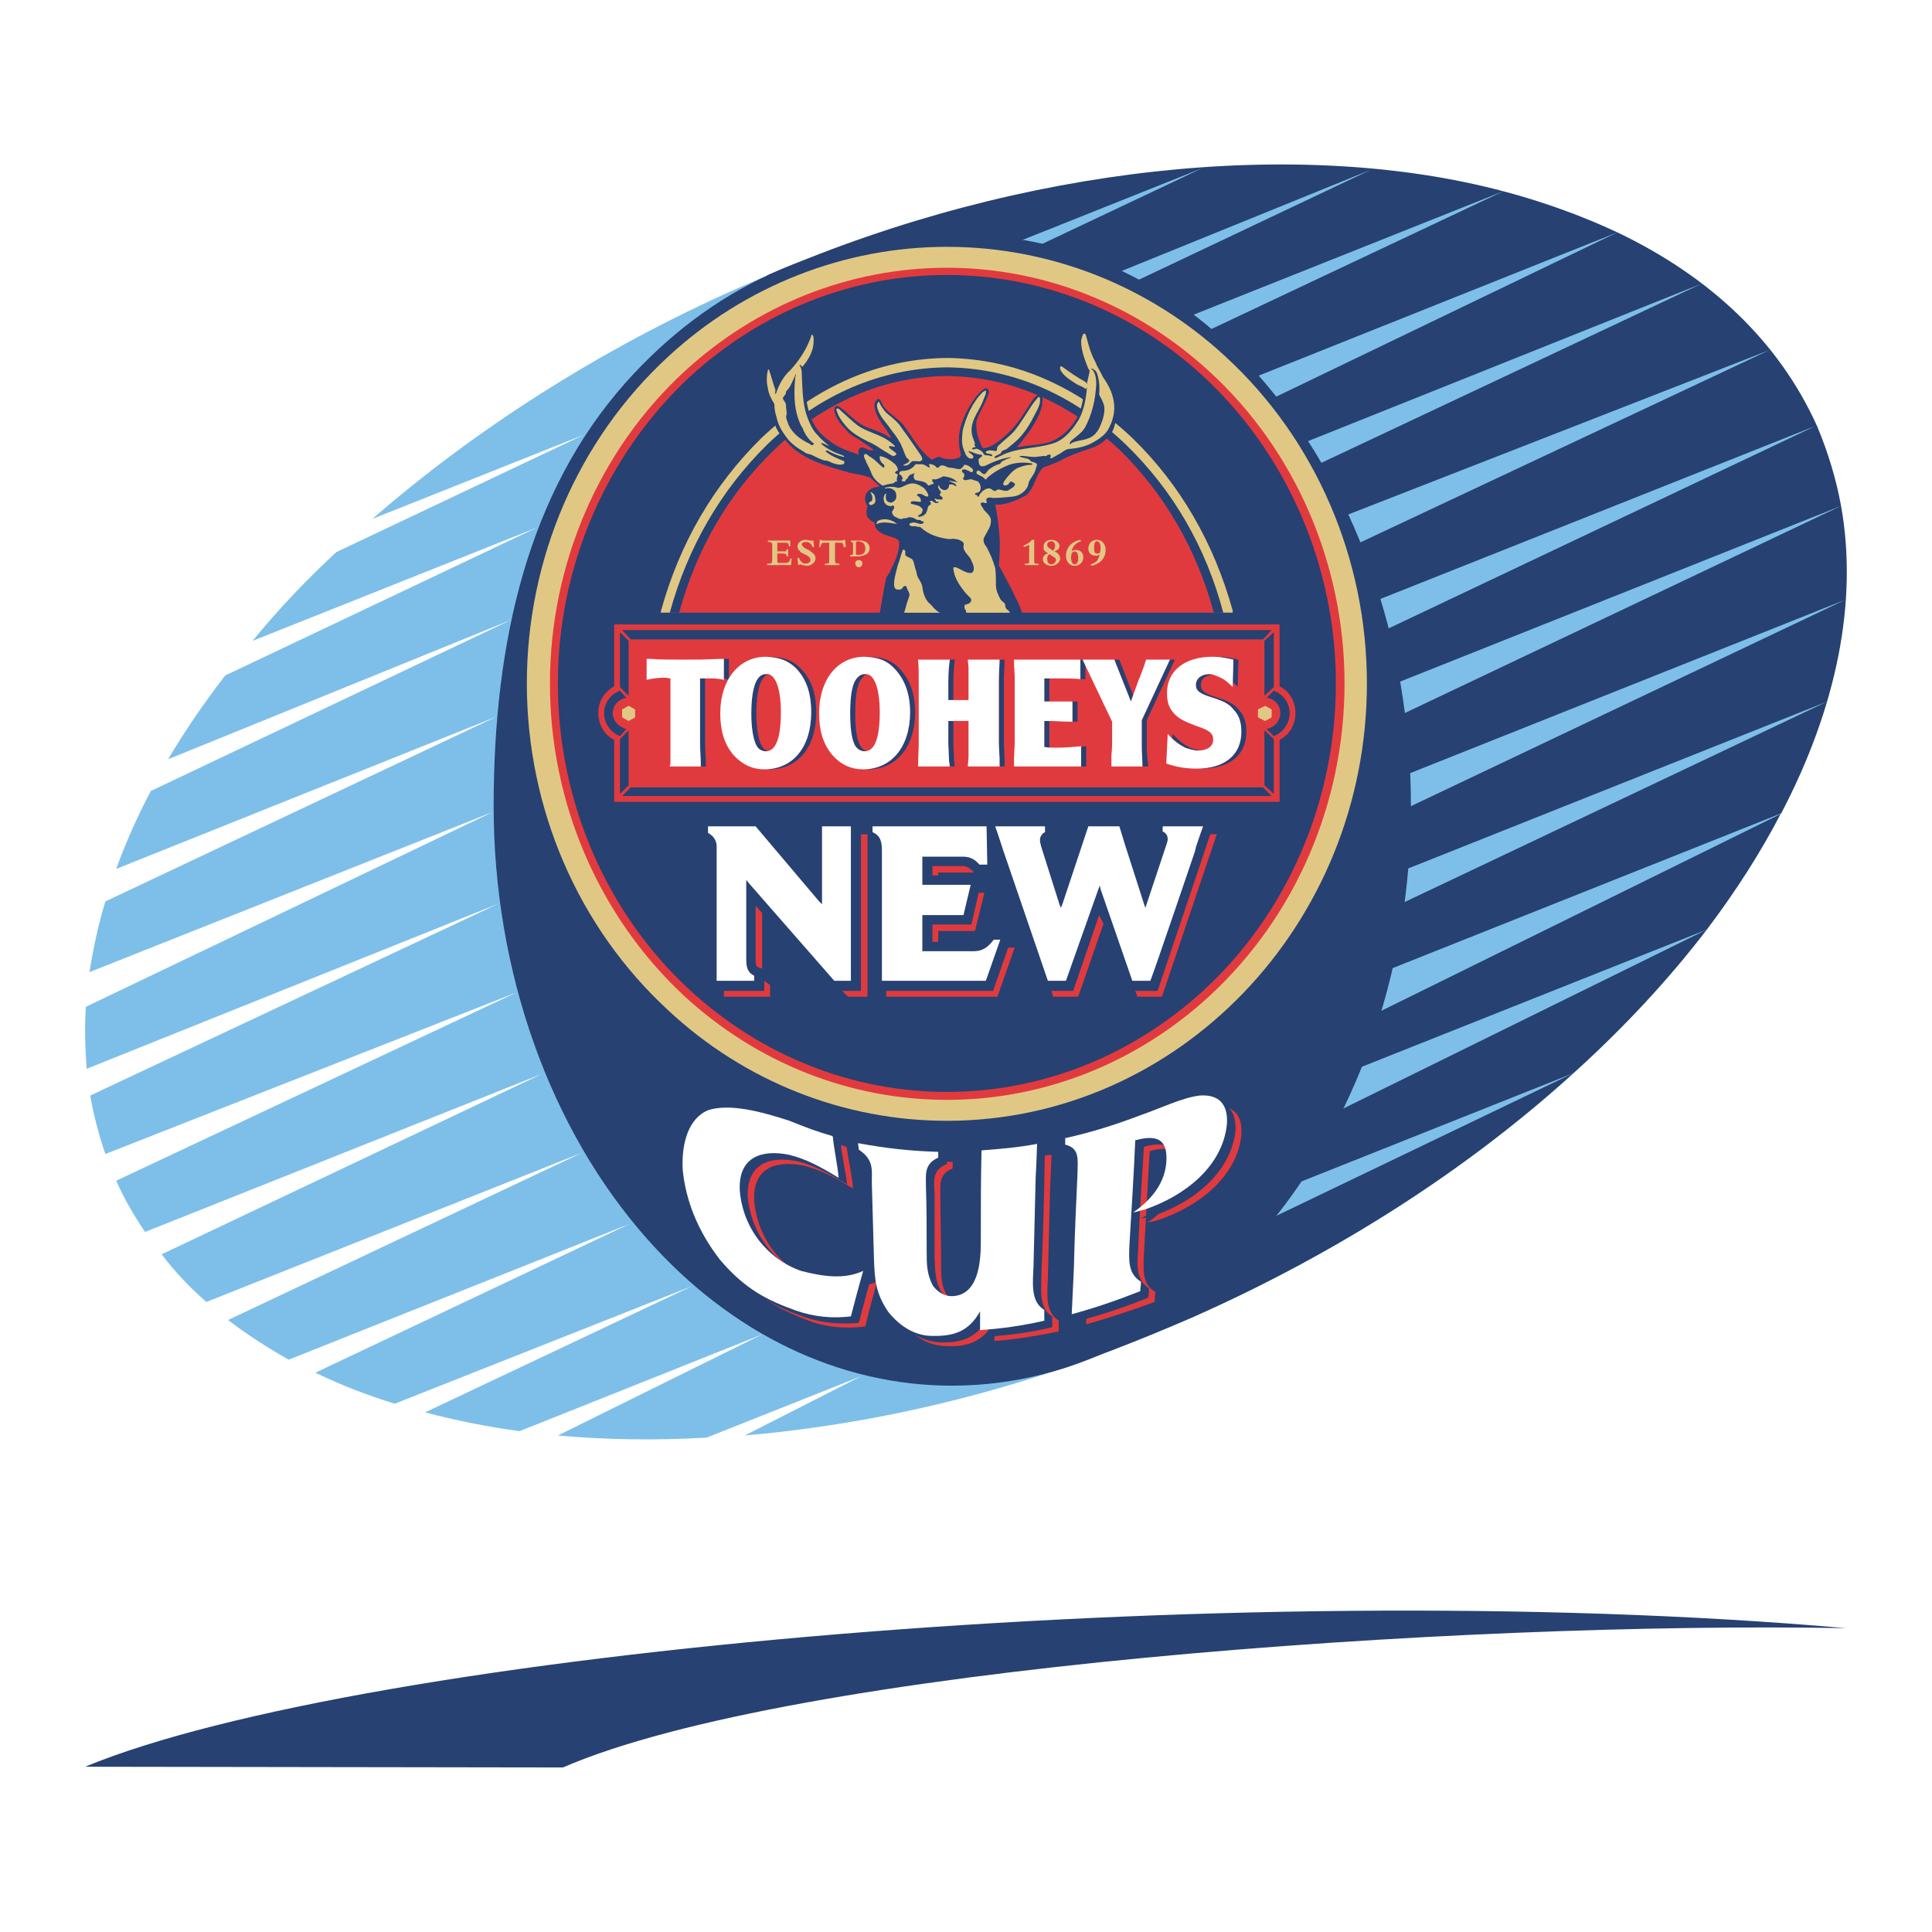 <?xml version="1.0" encoding="utf-8"?>
<!-- Generator: Adobe Illustrator 13.0.0, SVG Export Plug-In . SVG Version: 6.00 Build 14948)  -->
<!DOCTYPE svg PUBLIC "-//W3C//DTD SVG 1.0//EN" "http://www.w3.org/TR/2001/REC-SVG-20010904/DTD/svg10.dtd">
<svg version="1.0" id="Layer_1" xmlns="http://www.w3.org/2000/svg" xmlns:xlink="http://www.w3.org/1999/xlink" x="0px" y="0px"
	 width="192.744px" height="192.744px" viewBox="0 0 192.744 192.744" enable-background="new 0 0 192.744 192.744"
	 xml:space="preserve">
<g>
	<polygon fill-rule="evenodd" clip-rule="evenodd" fill="#FFFFFF" points="0,0 192.744,0 192.744,192.744 0,192.744 0,0 	"/>
	<path fill-rule="evenodd" clip-rule="evenodd" fill="#FFFFFF" d="M87.048,23.616c-1.224,0.36-2.736,0.864-4.464,1.584
		c-2.952,1.08-5.904,2.232-8.856,3.528v0.144l0,0L73.656,28.8c-46.8,20.664-74.664,60.408-62.136,88.776
		c12.456,28.296,60.624,34.488,107.496,13.752l0,0c6.408-2.808,12.456-5.976,18.145-9.504L87.048,23.616L87.048,23.616z"/>
	<path fill-rule="evenodd" clip-rule="evenodd" fill="#7EBFE9" d="M181.224,42.624C168.696,14.256,120.528,7.992,73.656,28.728l0,0
		c-13.968,6.192-26.424,14.256-36.504,23.04l21.168-8.424L33.552,55.08c-3.024,2.808-5.832,5.76-8.352,8.856l28.368-11.304
		l-31.104,14.76c-2.16,2.808-4.032,5.544-5.688,8.352l34.2-13.896L15.048,78.912c-1.368,2.592-2.52,5.184-3.456,7.776l37.944-15.192
		L10.512,89.928c-0.72,2.376-1.224,4.752-1.584,7.056L49.176,81L8.568,100.44c-0.144,2.088-0.072,4.104,0.072,6.191l41.112-16.488
		L9,109.296c0.36,2.017,0.864,3.96,1.512,5.832L51.552,99l-39.96,18.792c0.792,1.8,1.8,3.528,2.88,5.112l39.6-15.769l-37.944,18
		c1.296,1.729,2.808,3.312,4.464,4.752l37.512-14.903l-35.352,16.704c1.872,1.439,3.888,2.735,6.048,3.96l33.984-13.536
		l-31.32,14.832c2.52,1.224,5.112,2.231,7.92,3.096l29.664-11.736l-26.64,12.601c3.024,0.792,6.192,1.439,9.432,1.872l24.192-9.648
		l-20.376,10.08c4.752,0.433,9.72,0.504,14.832,0.216l15.408-6.12l-11.592,5.904c10.008-0.864,20.52-2.952,31.248-6.552
		c1.225-0.288,2.809-1.008,4.536-1.656c2.952-1.08,5.976-2.304,8.928-3.6l-0.071-0.145l0,0l0.071,0.145
		C165.888,110.664,193.68,70.92,181.224,42.624L181.224,42.624z"/>
	<path fill-rule="evenodd" clip-rule="evenodd" fill="#274172" d="M87.48,58.752l-1.944-3.312l3.672,8.28l2.448-4.176l78.121-31.248
		L90.144,65.808l2.808,6.48l5.184-6.768l78.408-30.6L93.672,73.872l1.296,2.88l86.185-34.272L97.344,82.224l8.136,18.36l76.824-30.6
		l-74.664,35.424l1.368,3.096l68.688-27.36c5.472-10.44,7.704-21.024,5.976-30.672l-82.8,39.312l-2.304-5.4l85.104-33.912
		c-0.504-2.736-1.296-5.328-2.376-7.92c-3.816-8.496-10.728-14.976-19.944-19.368L87.48,58.752L87.48,58.752z M184.104,59.832
		l-79.56,37.8l-2.304-5.184L184.104,59.832L184.104,59.832z"/>
	<path fill-rule="evenodd" clip-rule="evenodd" fill="#274172" d="M177.624,81.216l-65.736,32.4l-2.952-4.968l3.24,7.2
		l58.104-23.112C173.16,88.92,175.608,85.104,177.624,81.216L177.624,81.216z"/>
	<path fill-rule="evenodd" clip-rule="evenodd" fill="#274172" d="M149.976,19.08L83.304,50.544l1.44,3.24l76.607-30.6
		C157.824,21.528,153.792,20.088,149.976,19.08L149.976,19.08z"/>
	<path fill-rule="evenodd" clip-rule="evenodd" fill="#274172" d="M114.12,120.384l1.439,3.168l41.4-16.487
		c5.112-4.608,9.576-9.433,13.32-14.328L114.12,120.384L114.12,120.384z"/>
	<path fill-rule="evenodd" clip-rule="evenodd" fill="#274172" d="M116.784,126.36l0.863,2.016
		c-0.575-0.144-0.936-0.144-0.936-0.144s-14.904,9.144-12.168,8.567c2.736-0.504,9.648-3.312,14.472-5.399
		c14.761-6.552,27.648-14.977,37.944-24.336L116.784,126.36L116.784,126.36z"/>
	<path fill-rule="evenodd" clip-rule="evenodd" fill="#274172" d="M119.952,16.776l-42.624,20.16l1.512,3.528L136.8,16.92
		L80.28,43.704l1.224,2.664l68.472-27.288c-20.304-5.4-47.951-2.592-73.008,8.208c-0.576,0.216-1.008,0.648-1.584,0.864l0.72,6.12
		L119.952,16.776L119.952,16.776z"/>
	<path fill-rule="evenodd" clip-rule="evenodd" fill="#274172" d="M8.496,176.256c27.648-11.447,114.264-19.224,175.68-13.823
		c-38.735-0.721-105.12,3.96-128.016,13.896L8.496,176.256L8.496,176.256z"/>
	<path fill-rule="evenodd" clip-rule="evenodd" fill="#274172" d="M49.248,80.424c0-16.488,3.456-31.32,13.176-42.264
		c8.424-9.432,19.152-14.472,32.472-14.76c11.16-0.216,22.104,4.392,30.456,13.824c9.792,10.944,15.408,26.712,15.408,43.2
		c0,31.896-20.52,57.816-45.792,57.816c-11.232,0-22.032-5.184-30.384-14.616C54.864,112.681,49.248,96.912,49.248,80.424
		L49.248,80.424z"/>
	<path fill-rule="evenodd" clip-rule="evenodd" fill="#E13A3E" d="M85.104,118.584c-1.656-1.08-3.24-1.872-4.968-2.304
		c-2.52-0.504-5.04,0.072-4.896,3.456c0.288,3.815,2.808,6.983,6.12,8.063c2.16,0.648,4.32,0.864,6.12,0.072
		c-0.36,1.44-0.792,2.88-1.152,4.464c-1.8,0.216-3.6,0.145-5.472-0.504c-2.808-1.08-5.04-2.088-7.56-5.112
		c-2.304-2.88-3.456-6.048-3.744-9c-0.216-2.663,0.576-5.111,2.52-5.903c2.232-0.648,5.184,0.144,8.136,1.08
		c1.584,0.575,2.736,1.08,4.248,1.512l0,0C84.6,115.488,85.032,117.504,85.104,118.584L85.104,118.584z"/>
	<path fill-rule="evenodd" clip-rule="evenodd" fill="#E13A3E" d="M99.216,131.904c-1.224,2.016-2.808,2.52-4.968,2.376
		c-1.584-0.072-2.952-0.792-4.176-2.376c-1.296-1.8-1.44-3.312-1.44-5.185c-0.072-2.663-0.144-5.184-0.216-7.703
		c0-1.225,0.144-2.305-1.368-3.24c0-0.288,0-0.433,0-0.648c2.736,0.504,5.256,0.721,7.992,0.792c0,0.216,0,0.36,0,0.648
		c-1.44,0.576-1.224,1.656-1.224,2.952c0,2.088,0.072,4.176,0.072,6.407c0,1.152-0.072,2.305,0.648,3.385
		c0.432,0.72,1.152,1.08,1.872,1.08c2.664-0.145,2.808-3.456,2.88-5.473c0-3.168,0-6.12,0.072-9.144
		c1.871-0.072,3.6-0.288,5.544-0.576c0,0-0.072,2.088-0.145,3.384c-0.072,2.88-0.144,5.76-0.216,8.856
		c-0.072,1.655-0.288,3.456,1.08,4.319c0,0.36,0,0.721,0,1.08c-2.232,0.433-4.248,0.792-6.408,0.937
		C99.216,133.128,99.216,132.552,99.216,131.904L99.216,131.904z"/>
	<path fill-rule="evenodd" clip-rule="evenodd" fill="#E13A3E" d="M114.12,125.136c-0.072,1.729-0.145,3.024,1.151,3.744
		c-0.071,0.36-0.071,0.648-0.071,1.008c-2.376,0.864-4.536,1.584-6.84,2.232c0.071-1.512,0.071-3.024,0.144-4.536
		c0.144-3.312,0.288-6.336,0.36-9.432c0.071-1.296,0.359-2.521-1.152-2.88c0-0.288,0-0.433,0-0.648
		c2.52-0.576,4.896-1.296,7.56-2.304c1.872-0.72,4.104-1.729,5.761-1.944c2.016-0.144,2.952,0.792,2.808,2.88
		c-0.432,4.104-4.176,7.057-8.208,8.425c-0.36,0.144-0.792,0.216-1.152,0.287c2.017-1.367,3.168-3.096,3.312-4.896
		c0.072-1.944-0.504-2.952-3.096-2.232C114.479,118.296,114.336,121.608,114.12,125.136L114.12,125.136z"/>
	<path fill-rule="evenodd" clip-rule="evenodd" fill="#274172" d="M84.528,118.152c-1.728-1.008-3.24-1.872-4.968-2.304
		c-2.592-0.505-5.04,0.071-4.968,3.527c0.36,3.816,2.808,6.912,6.192,7.992c2.16,0.648,4.248,0.936,6.12,0.072
		c-0.432,1.512-0.792,2.88-1.224,4.536c-1.728,0.144-3.528,0.071-5.4-0.576c-2.88-1.008-5.112-2.088-7.56-5.112
		c-2.376-2.88-3.456-6.048-3.744-9c-0.216-2.592,0.576-5.112,2.52-5.904c2.16-0.647,5.184,0.145,8.136,1.08
		c1.584,0.576,2.736,1.08,4.176,1.513c0.072,0,0.072,0,0.072,0.071C83.952,115.057,84.384,117.072,84.528,118.152L84.528,118.152z"
		/>
	<path fill-rule="evenodd" clip-rule="evenodd" fill="#274172" d="M98.568,131.472c-1.152,2.089-2.736,2.521-4.896,2.448
		c-1.584-0.144-3.024-0.863-4.176-2.448c-1.296-1.8-1.44-3.239-1.512-5.184c-0.072-2.664-0.144-5.112-0.144-7.704
		c-0.072-1.224,0.144-2.304-1.368-3.24c0-0.216,0-0.432,0-0.647c2.736,0.504,5.184,0.792,7.992,0.792c0,0.288,0,0.432,0,0.647
		c-1.512,0.576-1.296,1.729-1.224,2.952c0,2.088,0,4.177,0,6.408c0.072,1.224,0,2.304,0.72,3.456
		c0.432,0.648,1.08,1.008,1.872,1.008c2.664-0.072,2.808-3.456,2.808-5.472c0-3.168,0.072-6.12,0.072-9.072
		c1.872-0.144,3.6-0.359,5.544-0.647c0,0-0.072,2.159-0.072,3.384c-0.071,2.88-0.144,5.76-0.288,8.928
		c0,1.584-0.287,3.456,1.08,4.248c0,0.36,0,0.72,0,1.08c-2.159,0.504-4.176,0.792-6.407,0.936
		C98.568,132.696,98.568,132.12,98.568,131.472L98.568,131.472z"/>
	<path fill-rule="evenodd" clip-rule="evenodd" fill="#274172" d="M113.544,124.776c-0.144,1.656-0.144,2.952,1.08,3.744
		c0,0.288,0,0.575-0.072,0.936c-2.304,0.937-4.464,1.656-6.84,2.304c0.072-1.584,0.145-3.096,0.216-4.607
		c0.145-3.24,0.216-6.336,0.36-9.433c0.072-1.296,0.359-2.52-1.225-2.88c0-0.216,0-0.432,0-0.647
		c2.593-0.576,4.969-1.296,7.561-2.305c1.872-0.72,4.176-1.728,5.832-1.943c2.016-0.145,2.88,0.864,2.808,2.88
		c-0.504,4.176-4.176,7.128-8.279,8.496c-0.36,0.072-0.721,0.216-1.08,0.216c2.016-1.296,3.096-3.024,3.312-4.896
		c0.072-1.944-0.504-2.952-3.096-2.232C113.904,117.864,113.688,121.176,113.544,124.776L113.544,124.776z"/>
	<path fill-rule="evenodd" clip-rule="evenodd" fill="#FFFFFF" d="M83.664,117.504c-1.656-1.008-3.168-1.872-4.968-2.304
		c-2.52-0.504-5.04,0.072-4.896,3.528c0.288,3.815,2.808,6.912,6.12,8.063c2.232,0.576,4.32,0.864,6.192,0
		c-0.432,1.512-0.792,2.88-1.224,4.536c-1.8,0.216-3.6,0.072-5.472-0.576c-2.808-1.008-5.04-2.088-7.56-5.04
		c-2.304-2.952-3.456-6.048-3.744-9c-0.144-2.664,0.576-5.184,2.592-5.976c2.16-0.648,5.184,0.144,8.064,1.08
		c1.584,0.647,2.736,1.08,4.248,1.512l0.072,0.072C83.16,114.408,83.592,116.424,83.664,117.504L83.664,117.504z"/>
	<path fill-rule="evenodd" clip-rule="evenodd" fill="#FFFFFF" d="M97.776,130.824c-1.152,2.088-2.736,2.52-4.968,2.448
		c-1.512-0.072-2.952-0.864-4.176-2.376c-1.296-1.872-1.368-3.312-1.44-5.256c-0.072-2.664-0.144-5.112-0.216-7.633
		c0-1.296,0.216-2.304-1.296-3.312c0-0.216-0.072-0.36-0.072-0.648c2.736,0.504,5.256,0.792,7.992,0.864c0,0.216,0,0.36,0,0.576
		c-1.44,0.647-1.224,1.728-1.224,2.952c0.072,2.088,0.072,4.176,0.072,6.408c0,1.224,0,2.304,0.648,3.455
		c0.504,0.648,1.152,1.009,1.872,1.009c2.664-0.072,2.88-3.456,2.88-5.4c0-3.24,0-6.192,0.072-9.144
		c1.872-0.145,3.6-0.288,5.544-0.648c0,0-0.072,2.16-0.144,3.384c-0.072,2.88-0.145,5.832-0.217,8.929
		c-0.071,1.584-0.287,3.455,1.08,4.248c0,0.359,0,0.72,0,1.079c-2.231,0.505-4.248,0.792-6.407,0.937
		C97.776,132.048,97.776,131.472,97.776,130.824L97.776,130.824z"/>
	<path fill-rule="evenodd" clip-rule="evenodd" fill="#FFFFFF" d="M112.68,124.128c-0.071,1.656-0.144,2.952,1.152,3.744
		c0,0.288-0.072,0.576-0.072,0.937c-2.376,0.936-4.464,1.655-6.84,2.304c0.072-1.584,0.144-3.096,0.216-4.608
		c0.072-3.239,0.216-6.336,0.36-9.432c0-1.296,0.288-2.521-1.225-2.88c0-0.216,0-0.433,0-0.648c2.593-0.576,4.896-1.296,7.561-2.304
		c1.872-0.648,4.104-1.729,5.832-1.944c1.944-0.144,2.88,0.864,2.736,2.88c-0.433,4.177-4.177,7.128-8.208,8.496
		c-0.36,0.072-0.721,0.216-1.152,0.288c2.016-1.368,3.168-3.096,3.312-4.968c0.145-1.944-0.504-2.952-3.096-2.232
		C113.112,117.216,112.896,120.528,112.68,124.128L112.68,124.128z"/>
	<path fill-rule="evenodd" clip-rule="evenodd" fill="#E0C884" d="M52.56,68.184c0-12.456,5.112-24.336,14.112-32.616
		c7.632-7.056,17.568-10.944,27.792-10.944c10.296,0,20.16,3.888,27.792,10.944c9,8.28,14.112,20.16,14.112,32.616
		c0,24.048-18.792,43.632-41.904,43.632c-10.224,0-20.16-3.889-27.792-11.017C57.672,92.52,52.56,80.64,52.56,68.184L52.56,68.184z"
		/>
	<path fill-rule="evenodd" clip-rule="evenodd" fill="#E13A3E" d="M68.256,99.36c7.272,6.696,16.56,10.368,26.208,10.368
		c9.648,0,18.937-3.672,26.208-10.368c8.568-7.92,13.464-19.224,13.464-31.176c0-11.88-4.896-23.256-13.464-31.104
		c-7.271-6.696-16.56-10.368-26.208-10.368c-9.648,0-18.936,3.672-26.208,10.368c-8.496,7.848-13.392,19.224-13.392,31.104
		C54.864,80.136,59.76,91.44,68.256,99.36L68.256,99.36z"/>
	<path fill-rule="evenodd" clip-rule="evenodd" fill="#274172" d="M68.832,98.784c7.128,6.552,16.2,10.152,25.632,10.152
		c9.432,0,18.504-3.601,25.632-10.152c8.353-7.704,13.177-18.864,13.177-30.6c0-11.664-4.824-22.824-13.177-30.6
		c-7.056-6.552-16.2-10.152-25.632-10.152c-9.432,0-18.504,3.6-25.632,10.152c-8.352,7.776-13.176,18.936-13.176,30.6
		C55.656,79.92,60.48,91.08,68.832,98.784L68.832,98.784z"/>
	<path fill-rule="evenodd" clip-rule="evenodd" fill="#E13A3E" d="M75.384,95.76c0,0.576,0.072,0.648,0.36,0.792l0.288,0.072V91.08
		l-0.648-0.72V95.76L75.384,95.76z"/>
	<polygon fill-rule="evenodd" clip-rule="evenodd" fill="#E13A3E" points="76.248,97.849 76.248,98.856 72.216,98.856 
		72.216,99.433 76.824,99.433 76.824,98.28 76.248,97.849 	"/>
	<polygon fill-rule="evenodd" clip-rule="evenodd" fill="#E13A3E" points="84.6,99.433 86.544,99.433 86.544,83.232 85.896,83.232 
		85.896,98.856 84.024,98.856 84.6,99.433 	"/>
	<path fill-rule="evenodd" clip-rule="evenodd" fill="#E13A3E" d="M97.056,86.904C96.84,86.76,96.552,86.4,96.12,86.4h-3.096v0.936
		H93.6v-0.288h3.384c0.072,0,0.072,0,0.144,0L97.056,86.904L97.056,86.904z"/>
	<polygon fill-rule="evenodd" clip-rule="evenodd" fill="#E13A3E" points="93.024,92.232 93.024,93.96 93.6,93.96 93.6,92.88 
		97.272,92.88 98.208,89.064 97.632,89.064 96.912,92.232 93.024,92.232 	"/>
	<polygon fill-rule="evenodd" clip-rule="evenodd" fill="#E13A3E" points="88.416,98.856 88.416,99.433 99.504,99.433 
		101.231,94.536 100.584,94.536 99.072,98.856 88.416,98.856 	"/>
	<polygon fill-rule="evenodd" clip-rule="evenodd" fill="#E13A3E" points="121.392,83.232 120.744,83.232 115.488,98.856 
		113.256,98.856 113.472,99.433 115.92,99.433 121.392,83.232 	"/>
	<polygon fill-rule="evenodd" clip-rule="evenodd" fill="#E13A3E" points="105.048,99.433 107.568,99.433 110.088,92.16 
		109.656,91.296 107.063,98.856 104.904,98.856 105.048,99.433 	"/>
	<path fill-rule="evenodd" clip-rule="evenodd" fill="#FFFFFF" d="M82.008,82.44v7.776l-0.288-0.288l-6.336-7.488h-4.752v0.648
		c0.36,0.216,0.864,0.576,0.864,1.368v13.393h3.744v-0.505c-0.576-0.287-0.792-0.72-0.792-1.583v-7.992l0.216,0.288l8.568,9.792
		h1.656V82.44H82.008L82.008,82.44z"/>
	<path fill-rule="evenodd" clip-rule="evenodd" fill="#FFFFFF" d="M99.144,93.744c-0.504,0.648-1.008,1.152-2.016,1.152h-5.112v-3.6
		h4.104l0.72-3.024h-4.824v-2.808h4.104c0.792,0,1.296,0.432,1.584,0.792h0.792l-0.072-3.816H87.048v0.576
		c0.792,0.36,0.936,0.936,0.936,1.872v12.96h10.368l1.44-4.104H99.144L99.144,93.744z"/>
	<path fill-rule="evenodd" clip-rule="evenodd" fill="#FFFFFF" d="M115.992,82.44v0.504c0.288,0.144,0.504,0.36,0.504,0.792
		c0,0.144-0.072,0.36-0.145,0.576l-1.943,5.832l-0.145,0.432l-0.144-0.432l-1.872-5.832l-0.576-1.872h-3.096
		c-0.145,0.432-0.72,2.16-0.72,2.16l-1.872,5.616l-0.145,0.36l-0.144-0.36l-1.801-5.688c-0.071-0.288-0.144-0.504-0.144-0.72
		c0-0.36,0.216-0.648,0.504-0.792V82.44h-4.968c0.216,0.576,0.792,2.376,0.792,2.376l4.464,13.032h1.8l3.24-9.145l0.144-0.36
		l0.072,0.36l3.168,9.145h1.8c0.433-1.081,4.464-12.96,4.464-12.96c0-0.144,0.072-0.216,0.072-0.36c0,0,0.504-1.512,0.721-2.088
		H115.992L115.992,82.44z"/>
	<path fill-rule="evenodd" clip-rule="evenodd" fill="#E0C884" d="M122.976,61.128c0-0.072,0-0.144,0-0.216
		c-1.872-6.768-5.256-12.6-10.008-17.208c-5.472-5.184-11.736-7.92-18.504-7.992c-6.768,0.072-13.032,2.808-18.504,7.992
		c-4.752,4.68-8.136,10.44-10.008,17.208c0,0.072,0,0.144-0.072,0.216C85.248,61.128,103.68,61.128,122.976,61.128L122.976,61.128z"
		/>
	<path fill-rule="evenodd" clip-rule="evenodd" fill="#274172" d="M122.04,61.128c-1.729-6.552-5.04-12.24-9.72-16.776
		c-5.257-5.04-11.305-7.632-17.856-7.704c-6.552,0.072-12.672,2.664-17.928,7.704c-4.608,4.536-7.92,10.224-9.72,16.776
		C85.536,61.128,103.392,61.128,122.04,61.128L122.04,61.128z"/>
	<path fill-rule="evenodd" clip-rule="evenodd" fill="#E13A3E" d="M121.104,61.128c-1.728-6.336-4.896-11.808-9.359-16.2
		c-5.112-4.824-10.944-7.344-17.28-7.416c-6.336,0.072-12.24,2.592-17.28,7.416c-4.536,4.392-7.704,9.864-9.432,16.2
		C85.824,61.128,103.104,61.128,121.104,61.128L121.104,61.128z"/>
	<path fill-rule="evenodd" clip-rule="evenodd" fill="#E13A3E" d="M61.272,68.472c-1.008,0.576-1.584,1.512-1.584,2.664
		c0,0.792,0.288,1.584,0.864,2.16c0.216,0.216,0.432,0.36,0.72,0.504v6.192h66.384V73.8c0.288-0.144,0.504-0.288,0.72-0.504
		c0.576-0.576,0.864-1.368,0.864-2.16s-0.288-1.584-0.864-2.16c-0.216-0.216-0.432-0.36-0.72-0.504V62.28H61.272V68.472
		L61.272,68.472z"/>
	<polygon fill-rule="evenodd" clip-rule="evenodd" fill="#274172" points="61.848,68.544 62.712,69.408 62.712,63.936 
		61.848,63.072 61.848,68.544 	"/>
	<path fill-rule="evenodd" clip-rule="evenodd" fill="#274172" d="M60.264,71.136c0,1.008,0.648,1.944,1.584,2.304l0.648-0.72
		c-0.72-0.144-1.368-0.792-1.368-1.584s0.648-1.44,1.368-1.512l-0.648-0.72C60.912,69.264,60.264,70.128,60.264,71.136
		L60.264,71.136z"/>
	<polygon fill-rule="evenodd" clip-rule="evenodd" fill="#274172" points="61.848,73.728 62.712,72.864 62.712,78.336 61.848,79.2 
		61.848,73.728 	"/>
	<polygon fill-rule="evenodd" clip-rule="evenodd" fill="#274172" points="126.864,62.856 126,63.792 62.928,63.792 62.064,62.856 
		126.864,62.856 	"/>
	<polygon fill-rule="evenodd" clip-rule="evenodd" fill="#274172" points="127.08,68.544 126.144,69.408 126.144,63.936 
		127.08,63.072 127.08,68.544 	"/>
	<path fill-rule="evenodd" clip-rule="evenodd" fill="#274172" d="M128.664,71.136c0,1.008-0.648,1.944-1.584,2.304l-0.72-0.72
		c0.792-0.144,1.367-0.792,1.367-1.584s-0.575-1.44-1.367-1.512l0.72-0.72C128.016,69.264,128.664,70.128,128.664,71.136
		L128.664,71.136z"/>
	<polygon fill-rule="evenodd" clip-rule="evenodd" fill="#274172" points="126.864,79.416 126,78.552 62.928,78.552 62.064,79.416 
		126.864,79.416 	"/>
	<polygon fill-rule="evenodd" clip-rule="evenodd" fill="#274172" points="127.08,73.728 126.144,72.864 126.144,78.336 
		127.08,79.2 127.08,73.728 	"/>
	<path fill-rule="evenodd" clip-rule="evenodd" fill="#274172" d="M72.288,65.736c-0.072,0-0.072,0-0.072,0v1.944
		c0.144,0.072,0.288,0.072,0.504,0.144v-2.088H72.288L72.288,65.736z"/>
	<path fill-rule="evenodd" clip-rule="evenodd" fill="#274172" d="M70.344,74.16v-6.48c-0.144,0-0.288,0-0.504,0v6.48
		c0,0.648,0.072,1.44,0.072,2.016v0.288h0.504v-0.288C70.416,75.6,70.344,74.808,70.344,74.16L70.344,74.16z"/>
	<path fill-rule="evenodd" clip-rule="evenodd" fill="#274172" d="M79.776,66.6c-0.72-0.72-1.512-1.008-2.808-1.08c0,0,0,0-0.072,0
		c-0.072,0-0.216,0-0.36,0c1.224,0.072,2.016,0.36,2.808,1.08c1.08,1.08,1.584,2.52,1.584,4.464c0,3.312-1.728,5.544-4.392,5.616
		c0.072,0,0.144,0.072,0.216,0.072c2.88,0,4.68-2.232,4.68-5.688C81.432,69.12,80.928,67.68,79.776,66.6L79.776,66.6z"/>
	<path fill-rule="evenodd" clip-rule="evenodd" fill="#274172" d="M76.68,67.248c-0.072,0-0.144,0-0.216,0h-0.072
		c-0.288,0-0.504,0.144-0.648,0.288c-0.504,0.504-0.792,1.728-0.792,3.672c0,1.728,0.288,3.024,0.72,3.456
		c0.144,0.144,0.432,0.288,0.72,0.288c0.072,0,0.216,0,0.288,0c-0.216-0.072-0.36-0.144-0.504-0.288
		c-0.432-0.432-0.72-1.728-0.72-3.456c0-1.944,0.288-3.168,0.792-3.672C76.32,67.392,76.536,67.32,76.68,67.248L76.68,67.248z"/>
	<path fill-rule="evenodd" clip-rule="evenodd" fill="#274172" d="M89.64,66.6c-0.72-0.72-1.512-1.008-2.808-1.08H86.76
		c-0.144,0-0.216,0-0.36,0c1.224,0.072,2.016,0.36,2.736,1.08c1.08,1.08,1.656,2.52,1.656,4.464c0,3.312-1.728,5.544-4.464,5.616
		c0.144,0,0.216,0.072,0.288,0.072c2.808,0,4.68-2.232,4.68-5.688C91.296,69.12,90.72,67.68,89.64,66.6L89.64,66.6z"/>
	<path fill-rule="evenodd" clip-rule="evenodd" fill="#274172" d="M86.544,67.248c-0.072,0-0.144,0-0.288,0l0,0
		c-0.288,0-0.504,0.144-0.648,0.288c-0.576,0.504-0.792,1.728-0.792,3.672c0,1.728,0.216,3.024,0.72,3.456
		c0.144,0.144,0.432,0.288,0.72,0.288c0.072,0,0.144,0,0.216,0c-0.144-0.072-0.36-0.144-0.432-0.288
		c-0.504-0.432-0.72-1.728-0.72-3.456c0-1.944,0.216-3.168,0.792-3.672C86.184,67.392,86.328,67.32,86.544,67.248L86.544,67.248z"/>
	<path fill-rule="evenodd" clip-rule="evenodd" fill="#274172" d="M100.152,74.232v-6.12c0-1.152,0.071-1.584,0.071-2.304H99.72
		c0,0.72-0.072,1.152-0.072,2.304v6.12l0.072,1.44v0.792h0.504v-0.792L100.152,74.232L100.152,74.232z"/>
	<polygon fill-rule="evenodd" clip-rule="evenodd" fill="#274172" points="95.112,74.232 95.112,71.928 94.608,71.928 
		94.608,74.232 94.68,75.888 94.752,76.464 95.256,76.464 95.184,75.888 95.112,74.232 	"/>
	<path fill-rule="evenodd" clip-rule="evenodd" fill="#274172" d="M94.608,69.84h0.504v-1.728c0-1.224,0.072-1.656,0.144-2.304
		h-0.504c-0.072,0.648-0.144,1.08-0.144,2.304V69.84L94.608,69.84z"/>
	<path fill-rule="evenodd" clip-rule="evenodd" fill="#274172" d="M107.856,74.52v1.944h0.504v-2.016
		C108.216,74.448,108.072,74.448,107.856,74.52L107.856,74.52z"/>
	<path fill-rule="evenodd" clip-rule="evenodd" fill="#274172" d="M107.496,69.984c-0.216,0-0.36,0-0.504,0V72
		c0.144,0,0.288,0,0.504,0V69.984L107.496,69.984z"/>
	<path fill-rule="evenodd" clip-rule="evenodd" fill="#274172" d="M104.184,67.68v2.304c0.217,0,0.36,0,0.504,0V67.68
		C104.544,67.68,104.4,67.68,104.184,67.68L104.184,67.68z"/>
	<path fill-rule="evenodd" clip-rule="evenodd" fill="#274172" d="M104.616,71.928h-0.433v2.592c0.217,0,0.36,0.072,0.504,0.072
		v-2.664H104.616L104.616,71.928z"/>
	<path fill-rule="evenodd" clip-rule="evenodd" fill="#274172" d="M108.288,67.752v-1.944h-0.504v1.944
		C107.928,67.752,108.144,67.752,108.288,67.752L108.288,67.752z"/>
	<path fill-rule="evenodd" clip-rule="evenodd" fill="#274172" d="M114.408,71.856l2.808-6.048h-0.504l-2.808,6.048v2.664
		c0,0.576,0.071,1.296,0.071,1.944h0.576c-0.072-0.648-0.144-1.368-0.144-1.944V71.856L114.408,71.856z"/>
	<polygon fill-rule="evenodd" clip-rule="evenodd" fill="#274172" points="113.04,69.336 111.672,65.808 111.168,65.808 
		112.824,69.984 113.04,69.336 	"/>
	<path fill-rule="evenodd" clip-rule="evenodd" fill="#274172" d="M123.552,70.776c-0.432-0.576-1.08-0.864-2.231-1.224
		c-1.152-0.36-1.513-0.648-1.513-1.224s0.433-0.936,1.08-1.008c-0.071,0-0.144-0.072-0.216-0.072c-0.792,0-1.368,0.432-1.368,1.08
		c0,0.576,0.36,0.864,1.513,1.224c1.151,0.36,1.8,0.648,2.231,1.224c0.576,0.576,0.792,1.296,0.792,2.232
		c0,2.232-1.584,3.6-4.32,3.672c0.145,0,0.217,0,0.36,0c2.808,0,4.464-1.368,4.464-3.672
		C124.344,72.072,124.128,71.352,123.552,70.776L123.552,70.776z"/>
	<path fill-rule="evenodd" clip-rule="evenodd" fill="#274172" d="M119.808,74.88c-0.359-0.072-0.72-0.144-1.08-0.288
		c-0.647-0.36-1.008-0.576-1.728-1.368l-0.072,0.432c0.504,0.432,0.792,0.648,1.296,0.936c0.433,0.144,0.864,0.288,1.296,0.288
		C119.592,74.88,119.736,74.88,119.808,74.88L119.808,74.88z"/>
	<path fill-rule="evenodd" clip-rule="evenodd" fill="#274172" d="M123.048,65.808l-0.072,2.232c0.145,0.144,0.36,0.288,0.504,0.504
		l0.072-2.736c-0.936-0.216-1.368-0.288-2.088-0.288c-0.072,0-0.144,0-0.216,0C121.824,65.592,122.256,65.664,123.048,65.808
		L123.048,65.808z"/>
	<path fill-rule="evenodd" clip-rule="evenodd" fill="#FFFFFF" d="M94.752,65.808c-0.072,0.648-0.144,1.08-0.144,2.304v1.728h2.016
		v-1.728V66.6l-0.072-0.792h3.168c0,0.72-0.072,1.152-0.072,2.304v6.12l0.072,1.44v0.792h-3.168l0.072-0.936v-1.296v-2.304h-2.016
		v2.304l0.072,1.656l0.072,0.576h-3.168l0.072-2.232v-6.12c0-0.936,0-1.728-0.072-2.304H94.752L94.752,65.808z"/>
	<path fill-rule="evenodd" clip-rule="evenodd" fill="#FFFFFF" d="M64.944,65.736c0.864,0.072,2.304,0.072,3.528,0.072
		c1.008,0,1.729,0,3.312-0.072h0.432v2.088c-0.576-0.144-1.008-0.144-1.584-0.144c-0.288,0-0.432,0-0.792,0v6.48
		c0,0.648,0.072,1.44,0.072,2.016v0.288h-3.096l0.072-0.288c0-0.864,0-1.44,0-2.016v-6.48c-0.216,0-0.36-0.072-0.576-0.072
		c-0.648,0-1.152,0.072-1.8,0.216v-2.088H64.944L64.944,65.736z"/>
	<path fill-rule="evenodd" clip-rule="evenodd" fill="#FFFFFF" d="M79.344,66.6c1.08,1.08,1.584,2.52,1.584,4.464
		c0,3.456-1.8,5.688-4.68,5.688c-1.152,0-2.088-0.432-2.952-1.296c-0.936-1.008-1.44-2.376-1.44-4.32
		c0-3.312,1.872-5.616,4.536-5.616c0.072,0,0.072,0,0.072,0C77.76,65.592,78.552,65.88,79.344,66.6L79.344,66.6z M75.744,67.536
		c-0.504,0.504-0.792,1.728-0.792,3.672c0,1.728,0.288,3.024,0.72,3.456c0.144,0.144,0.432,0.288,0.72,0.288
		c1.008,0,1.512-1.296,1.512-3.96c0-2.016-0.432-3.384-1.08-3.672c-0.072-0.072-0.216-0.072-0.36-0.072h-0.072
		C76.104,67.248,75.888,67.392,75.744,67.536L75.744,67.536z"/>
	<path fill-rule="evenodd" clip-rule="evenodd" fill="#FFFFFF" d="M89.136,66.6c1.08,1.08,1.656,2.52,1.656,4.464
		c0,3.456-1.872,5.688-4.68,5.688c-1.152,0-2.16-0.432-2.952-1.296c-0.936-1.008-1.44-2.376-1.44-4.32
		c0-3.312,1.8-5.616,4.536-5.616h0.072C87.624,65.592,88.416,65.88,89.136,66.6L89.136,66.6z M85.608,67.536
		c-0.576,0.504-0.792,1.728-0.792,3.672c0,1.728,0.216,3.024,0.72,3.456c0.144,0.144,0.432,0.288,0.72,0.288
		c1.008,0,1.512-1.296,1.512-3.96c0-2.016-0.432-3.384-1.08-3.672c-0.144-0.072-0.288-0.072-0.432-0.072l0,0
		C85.968,67.248,85.752,67.392,85.608,67.536L85.608,67.536z"/>
	<path fill-rule="evenodd" clip-rule="evenodd" fill="#FFFFFF" d="M116.712,65.808l-2.808,6.048v2.664
		c0,0.576,0.071,1.296,0.071,1.944h-3.096c0-0.504,0-0.864,0-1.08c0.072-0.72,0.072-1.224,0.072-1.512V72L108,65.808h3.168
		l1.656,4.176l0.72-2.016c0.36-0.864,0.576-1.44,0.792-2.16H116.712L116.712,65.808z"/>
	<path fill-rule="evenodd" clip-rule="evenodd" fill="#FFFFFF" d="M107.784,65.808v1.944c-0.721-0.072-1.44-0.072-2.521-0.072
		c-0.359,0-0.576,0-1.08,0v2.304c0.504,0,0.648,0,1.152,0c0.648,0,1.08,0,1.656,0V72c-1.008,0-1.8-0.072-2.376-0.072h-0.433v2.592
		c0.433,0.072,0.576,0.072,1.152,0.072c0.936,0,1.728-0.072,2.521-0.144v2.016h-6.696v-0.72l0.071-1.584v-6.696
		c0-0.216-0.071-1.008-0.071-1.656H107.784L107.784,65.808z"/>
	<path fill-rule="evenodd" clip-rule="evenodd" fill="#FFFFFF" d="M116.496,73.224c0.72,0.792,1.08,1.008,1.728,1.368
		c0.433,0.144,0.864,0.288,1.296,0.288c0.937,0,1.513-0.432,1.513-1.08s-0.36-0.936-1.656-1.368
		c-1.152-0.432-1.584-0.648-2.088-1.08c-0.648-0.648-0.864-1.224-0.864-2.232c0-2.16,1.729-3.6,4.536-3.6
		c0.72,0,1.152,0.072,2.088,0.288l-0.072,2.736c-0.575-0.576-0.863-0.792-1.367-1.008c-0.36-0.144-0.648-0.288-0.937-0.288
		c-0.792,0-1.368,0.432-1.368,1.08c0,0.576,0.36,0.864,1.513,1.224c1.151,0.36,1.8,0.648,2.231,1.224
		c0.576,0.576,0.792,1.296,0.792,2.232c0,2.304-1.656,3.672-4.464,3.672c-1.08,0-1.944-0.144-3.024-0.504L116.496,73.224
		L116.496,73.224z"/>
	<polygon fill-rule="evenodd" clip-rule="evenodd" fill="#E0C884" points="62.712,70.416 63.36,70.776 63.36,71.568 62.712,71.928 
		62.064,71.568 62.064,70.776 62.712,70.416 	"/>
	<polygon fill-rule="evenodd" clip-rule="evenodd" fill="#E0C884" points="126.216,70.416 126.864,70.776 126.864,71.568 
		126.216,71.928 125.496,71.568 125.496,70.776 126.216,70.416 	"/>
	<path fill-rule="evenodd" clip-rule="evenodd" fill="#E0C884" d="M103.176,56.088c0,0.072,0.072,0.144,0.145,0.144h0.288v0.144
		h-1.368v-0.144h0.288c0.071,0,0.144-0.072,0.144-0.144V54.36c-0.144,0.072-0.36,0.144-0.504,0.216l-0.072-0.144
		c0.216-0.072,0.433-0.216,0.648-0.36c0.072-0.072,0.144-0.144,0.216-0.216h0.216V56.088L103.176,56.088z"/>
	<path fill-rule="evenodd" clip-rule="evenodd" fill="#E0C884" d="M104.472,55.152c-0.216-0.144-0.288-0.216-0.359-0.36
		c0-0.072,0-0.144,0-0.288c0-0.36,0.288-0.648,0.792-0.648c0.432,0,0.792,0.288,0.792,0.576s-0.145,0.432-0.504,0.576
		c0.359,0.144,0.575,0.432,0.575,0.72c0,0.36-0.432,0.72-0.863,0.72c-0.504,0-0.864-0.288-0.864-0.648
		c0-0.288,0.144-0.504,0.504-0.576L104.472,55.152L104.472,55.152z M104.688,55.296c-0.144,0.144-0.216,0.216-0.216,0.432
		c0,0.36,0.145,0.576,0.433,0.576c0.216,0,0.432-0.216,0.432-0.432c0-0.216-0.144-0.288-0.432-0.432l-0.145-0.144H104.688
		L104.688,55.296z M105.264,54.432c0-0.216-0.144-0.432-0.359-0.432c-0.288,0-0.433,0.144-0.433,0.36
		c0,0.144,0.072,0.216,0.145,0.288c0.144,0.072,0.288,0.216,0.432,0.288C105.192,54.792,105.264,54.648,105.264,54.432
		L105.264,54.432z"/>
	<path fill-rule="evenodd" clip-rule="evenodd" fill="#E0C884" d="M107.856,54c-0.505,0.144-0.864,0.504-0.937,1.008
		c0.144-0.144,0.288-0.144,0.432-0.144c0.433,0,0.721,0.288,0.721,0.72c0,0.504-0.36,0.864-0.864,0.864s-0.864-0.432-0.864-1.008
		c0-0.792,0.576-1.44,1.44-1.584L107.856,54L107.856,54z M106.848,55.584c0,0.432,0.145,0.72,0.36,0.72
		c0.144,0,0.216-0.072,0.288-0.216c0.072-0.072,0.072-0.216,0.072-0.432c0-0.432-0.145-0.648-0.36-0.648
		c-0.072,0-0.145,0.072-0.288,0.144C106.92,55.296,106.848,55.44,106.848,55.584L106.848,55.584z"/>
	<path fill-rule="evenodd" clip-rule="evenodd" fill="#E0C884" d="M108.792,56.304c0.288-0.072,0.504-0.216,0.648-0.36
		c0.144-0.216,0.216-0.432,0.287-0.648c-0.144,0.144-0.287,0.144-0.432,0.144c-0.432,0-0.72-0.288-0.72-0.72
		c0-0.504,0.359-0.864,0.864-0.864c0.504,0,0.863,0.432,0.863,1.008c0,0.432-0.144,0.792-0.432,1.08
		c-0.288,0.288-0.504,0.36-0.937,0.504L108.792,56.304L108.792,56.304z M109.8,54.72c0-0.504-0.144-0.72-0.359-0.72
		c-0.217,0-0.288,0.216-0.288,0.648c0,0.432,0.071,0.576,0.288,0.576c0.071,0,0.216,0,0.287-0.072
		C109.8,54.864,109.8,54.864,109.8,54.72L109.8,54.72z"/>
	<path fill-rule="evenodd" clip-rule="evenodd" fill="#E0C884" d="M77.544,55.8c0,0.288,0,0.288,0.072,0.36h0.072h0.072h0.576
		c0.288,0,0.432-0.072,0.504-0.432h0.144l-0.072,0.648h-2.376v-0.144h0.144c0.288,0,0.36-0.072,0.36-0.36v-1.44
		c0-0.288-0.072-0.36-0.36-0.36h-0.072v-0.144h2.232v0.576h-0.144c0-0.288-0.072-0.36-0.36-0.36h-0.792v0.864h0.576
		c0.288,0,0.36,0,0.36-0.216h0.144v0.72H78.48l0,0c0-0.216-0.072-0.288-0.36-0.288h-0.576V55.8L77.544,55.8z"/>
	<path fill-rule="evenodd" clip-rule="evenodd" fill="#E0C884" d="M79.56,55.656h0.144c0.144,0.36,0.36,0.576,0.648,0.576
		s0.504-0.144,0.504-0.36c0-0.216-0.144-0.36-0.432-0.504l-0.288-0.144c-0.216-0.072-0.288-0.144-0.36-0.288
		c-0.144-0.072-0.216-0.288-0.216-0.432c0-0.36,0.36-0.648,0.792-0.648c0.144,0,0.36,0.072,0.576,0.072c0,0.072,0,0.072,0,0.072
		C81,54,81,53.928,81,53.928h0.144l0.072,0.648h-0.144c-0.144-0.36-0.36-0.504-0.648-0.504c-0.216,0-0.432,0.072-0.432,0.216
		s0.144,0.288,0.36,0.432c0.144,0.072,0.216,0.072,0.288,0.144c0.072,0,0.144,0.072,0.216,0.144c0.36,0.216,0.504,0.432,0.504,0.72
		c0,0.36-0.432,0.72-0.864,0.72c-0.144,0-0.288-0.072-0.504-0.072l-0.072-0.072c0,0,0,0-0.072,0l0,0c-0.072,0-0.072,0-0.144,0.072
		h-0.072L79.56,55.656L79.56,55.656z"/>
	<path fill-rule="evenodd" clip-rule="evenodd" fill="#E0C884" d="M83.304,55.872c0,0.288,0.072,0.36,0.36,0.36h0.072v0.144h-1.44
		v-0.144h0.144c0.288,0,0.288-0.072,0.288-0.36v-1.728h-0.36c-0.36,0-0.432,0-0.504,0.432H81.72l0.072-0.72h0.144
		c0,0.072,0.072,0.072,0.144,0.072h0.144h1.8c0.072,0,0.072,0,0.144-0.072h0.144l0.072,0.72h-0.216
		c-0.072-0.432-0.072-0.432-0.432-0.432h-0.432V55.872L83.304,55.872z"/>
	<path fill-rule="evenodd" clip-rule="evenodd" fill="#E0C884" d="M84.888,53.928L84.888,53.928h0.288c0.072,0,0.288,0,0.432,0
		c0.288,0,0.432,0,0.576,0.072c0.36,0.072,0.576,0.36,0.576,0.72c0,0.288-0.216,0.576-0.504,0.648
		c-0.216,0.072-0.36,0.144-0.648,0.144h-0.792v-0.144h0.072c0.144,0,0.216,0,0.216-0.216v-0.864c0-0.216-0.072-0.216-0.216-0.216
		l0,0V53.928L84.888,53.928z M85.392,55.224c0,0.144,0.072,0.144,0.216,0.144c0.504,0,0.72-0.216,0.72-0.648
		c0-0.288-0.144-0.576-0.36-0.648c-0.144,0-0.216-0.072-0.36-0.072c-0.072,0-0.072,0-0.216,0.072V55.224L85.392,55.224z"/>
	<path fill-rule="evenodd" clip-rule="evenodd" fill="#E0C884" d="M86.04,56.232c0,0.144-0.144,0.36-0.36,0.36
		c-0.216,0-0.36-0.216-0.36-0.36c0-0.216,0.144-0.36,0.36-0.36C85.896,55.872,86.04,56.016,86.04,56.232L86.04,56.232z"/>
	<path fill-rule="evenodd" clip-rule="evenodd" fill="#274172" d="M77.04,41.04c0.144,1.368,0.504,2.088,1.224,2.736
		c0.864,1.224,2.232,1.944,3.528,2.448c0.936,0.36,1.944,0.648,2.952,0.936c0.648,0.144,1.44,0.216,2.088,0.504
		c0.288,0.288,0.648,0.576,0.936,0.864C87.48,48.6,87.12,48.6,86.832,48.816c-0.144,0.072-0.288,0.288-0.432,0.432
		c-0.144,0.36-0.144,0.864,0.144,1.224c-0.072,0.36-0.216,0.864,0.072,1.224c0.144,0.072,0.288,0.36,0.504,0.36
		c0.288,0.144,0.072,0.504,0.288,0.648c0.432,0.648,1.224,0.72,1.944,1.008c0.144,0.072,0.36,0.216,0.36,0.432
		c0,1.008-0.432,1.872-0.864,2.736c-0.072,0.288-0.288,0.504-0.432,0.72c-0.072,0.36-0.144,0.72-0.216,1.08
		c-0.144,0.864-0.288,1.656-0.432,2.448c-0.216,0.288-0.36,0.504-0.576,0.792h15.048c-0.288-0.792-0.504-1.584-0.937-2.304
		c-0.072-0.216-0.216-0.432-0.288-0.648c-0.432-0.792-0.863-1.656-1.296-2.448l-0.072-0.072c0.072-0.936,0.145-1.944,0.072-2.808
		c-0.072-1.152-0.216-2.232-0.432-3.312l0,0c0.504,0.072,0.936-0.072,1.296-0.144c0.647-0.216,1.224-0.432,1.8-0.792
		c0.864-0.72,0.864-1.872,1.656-2.736c0.576-0.216,1.152-0.432,1.656-0.648c0.72-0.432,1.512-0.72,2.304-1.008
		c0.864-0.288,1.728-0.504,2.376-1.224c0.576-0.432,0.792-1.08,0.936-1.8c0.36-1.08,0.217-2.304-0.287-3.24
		c-0.576-1.224-1.44-2.376-1.944-3.672c-0.288-0.648-0.433-1.296-0.72-1.944c-0.072-0.072-0.217-0.144-0.288-0.072
		c-0.433,0.36-0.433,0.936-0.433,1.44c0,0.432,0.145,0.792,0.217,1.224c0.144,0.504,0.359,1.008,0.647,1.512
		c-0.072,0.216-0.144,0.432-0.216,0.576c-0.792-0.36-1.44-0.792-2.16-1.296c-0.072-0.072-0.216-0.216-0.36-0.144
		c-0.071,0.072-0.144,0.072-0.216,0.144c0,0.216,0,0.432,0.145,0.648c0.432,0.864,1.439,1.296,2.16,1.8
		c0.144,0.072,0.216,0.144,0.287,0.216c-0.144,0.936-0.287,1.872-0.792,2.664c-0.647,1.08-1.728,2.088-3.023,2.376
		c-0.648,0.144-1.44,0.216-2.088,0.288c-0.288,0.072-0.576,0.072-0.792,0.144c0.504-0.576,0.936-1.224,1.439-1.872
		c0.433-0.72,0.864-1.44,1.08-2.304c0-0.36,0.145-0.792-0.072-1.152c-0.071,0-0.144,0-0.216,0c-0.288,0.144-0.504,0.36-0.647,0.576
		c-0.721,1.08-1.368,2.232-2.232,3.096c-0.576,0.576-1.152,1.08-1.8,1.44c-0.288,0.144-0.576,0.288-0.937,0.288
		c-0.144-0.144-0.216-0.36-0.287-0.576c-0.288-0.648-0.433-1.368-0.36-2.16c0.288-0.792,0.72-1.512,1.08-2.304
		c0.072-0.288,0.288-0.576,0.072-0.864c-0.072-0.072-0.217-0.072-0.288-0.072c-0.648,0.36-1.08,1.08-1.512,1.728
		c-0.504,0.864-0.936,1.8-1.08,2.88c-0.072,0.648,0,1.296,0.144,1.872c0.072,0.144,0,0.36-0.144,0.432
		c-0.36,0.144-0.792,0.216-1.224,0.144c-0.36,0-0.576-0.216-0.864-0.216c-0.216,0.072-0.432,0.216-0.648,0.288
		c-0.144-0.072-0.216-0.216-0.36-0.288c-1.08-0.936-1.656-2.16-2.52-3.24c-0.576-0.648-1.368-1.08-1.944-1.8
		c-0.144-0.288-0.216-0.576-0.432-0.72c-0.072-0.072-0.144,0-0.216,0.072c-0.288,0.216-0.288,0.72-0.144,1.08
		c0.144,0.576,0.504,1.08,0.792,1.512c0.288,0.36,0.504,0.72,0.72,1.08c0,0,0.072,0.072,0,0.144c-0.72-0.504-1.584-0.792-2.376-1.08
		c-0.864-0.36-1.584-1.08-2.304-1.728c-0.288-0.144-0.504-0.504-0.792-0.36c-0.144,0.072-0.144,0.216-0.144,0.36
		c0.072,0.72,0.576,1.368,1.08,1.872c0.36,0.504,0.864,0.792,1.368,1.08c0.504,0.36,1.008,0.648,1.44,1.008v0.072
		c-0.072,0-0.144,0-0.216,0c-0.36,0-0.576-0.288-0.936-0.288c-0.144,0-0.216,0.072-0.288,0.216c-0.072,0.144-0.072,0.288,0,0.504
		l0,0c-0.36-0.144-0.648-0.216-1.008-0.36c-0.864-0.288-1.728-0.792-2.448-1.44c-1.152-0.936-1.584-2.376-1.8-3.816
		c-0.144-0.792-0.144-1.656-0.216-2.52c0.216-0.288,0.288-0.648,0.504-0.936c0.432-0.792,0.792-1.728,0.648-2.736
		c0-0.144-0.072-0.36-0.288-0.36c-0.216-0.072-0.288,0.216-0.36,0.36c-0.288,0.792-0.648,1.512-1.152,2.16
		c-0.576,0.864-1.512,1.512-2.088,2.448L77.4,38.088c-0.144-0.36-0.288-0.792-0.432-1.152c-0.072-0.144-0.072-0.288-0.216-0.288
		c-0.216-0.072-0.288,0.288-0.36,0.432c-0.216,1.152,0,2.304,0.504,3.24C77.04,40.536,77.04,40.824,77.04,41.04L77.04,41.04z"/>
	<path fill-rule="evenodd" clip-rule="evenodd" fill="#E0C884" d="M81.144,33.552c0.144,1.008-0.216,1.872-0.792,2.664l-0.288,0.36
		c0,0,0,0-0.072,0c0-0.072-0.144-0.144-0.216-0.216c0,0.072,0,0.144,0.072,0.216c0.144,0.288,0.144,0.576,0.144,0.864
		c0.072,1.44,0.072,2.952,0.576,4.248c0.216,0.576,0.504,1.224,0.936,1.656c0.36,0.432,0.792,0.792,1.224,1.152
		c-0.288-0.072-0.504-0.288-0.792-0.288c0,0.072,0,0.072,0,0.072c0.576,0.504,1.296,0.864,1.944,1.08
		c0.144,0.072,0.288,0.072,0.36,0.216c0,0-0.072,0-0.144,0c-0.576-0.144-1.08-0.36-1.584-0.648c0,0-0.072,0-0.144,0.072
		c0,0.072,0.072,0.072,0.144,0.144c0.432,0.36,1.008,0.576,1.512,0.792c0.072,0,0.216,0.072,0.216,0.144
		c0,0.072,0,0.144-0.072,0.216c-0.36,0.144-0.864,0-1.224-0.144c-0.216-0.144-0.504-0.216-0.72-0.216
		c-0.432-0.144-0.864-0.36-1.296-0.576c-0.216-0.072-0.504-0.072-0.72-0.288c-0.648-0.36-1.368-0.864-1.8-1.512
		c-0.432-0.576-0.792-1.224-0.937-1.944c-0.144-0.432-0.216-0.864-0.216-1.296c-0.288-0.504-0.576-1.008-0.648-1.584
		c-0.144-0.576-0.144-1.224,0-1.8c0,0,0-0.072,0.072-0.072c0.072,0,0.072,0.072,0.072,0.144c0.216,0.576,0.36,1.224,0.576,1.8
		c0.072,0.144,0,0.288,0,0.504c0.072,0,0.144-0.144,0.144-0.216c0.288-0.792,0.72-1.584,1.368-2.16
		c0.936-1.008,1.656-2.16,2.088-3.384c0-0.072,0-0.144,0.072-0.144C81.072,33.336,81.072,33.48,81.144,33.552L81.144,33.552z"/>
	<path fill-rule="evenodd" clip-rule="evenodd" fill="#E0C884" d="M87.84,40.392c0.216,0.36,0.504,0.792,0.936,1.08
		c0.432,0.36,0.936,0.792,1.224,1.296c0.648,0.864,1.224,1.728,1.872,2.664c0.072,0.144,0.216,0.36,0.072,0.504
		s-0.36,0.072-0.504,0.072h-0.432c-0.216,0.144-0.288,0.36-0.576,0.432c-0.072,0-0.216,0-0.288,0c0-0.072-0.072-0.072,0-0.072
		c0.216-0.144,0.504-0.144,0.576-0.432c-0.072-0.144-0.216-0.216-0.288-0.288C90.144,45.072,90,44.424,89.64,43.92
		c-0.216-0.432-0.576-0.792-0.864-1.224c-0.504-0.72-1.224-1.368-1.296-2.304c0.072-0.072,0.072-0.288,0.144-0.288
		C87.768,40.104,87.768,40.248,87.84,40.392L87.84,40.392z"/>
	<path fill-rule="evenodd" clip-rule="evenodd" fill="#E0C884" d="M83.88,40.968c0.576,0.504,1.152,1.08,1.728,1.512
		c0.864,0.576,1.872,0.792,2.736,1.296c0.36,0.216,0.648,0.432,0.936,0.72c0,0.072,0,0.072-0.072,0.072
		c-0.144,0-0.288-0.072-0.504-0.072c0,0.072,0,0.144,0,0.144c0.216,0.288,0.576,0.36,0.72,0.648c0,0.144-0.144,0.144-0.288,0.216
		c-0.288-0.072-0.504-0.288-0.792-0.432c-0.576-0.36-1.152-0.792-1.728-1.008c-0.864-0.432-1.729-0.936-2.304-1.656
		c-0.36-0.432-0.72-0.936-0.864-1.512c0-0.072,0-0.144,0.072-0.144C83.664,40.752,83.736,40.824,83.88,40.968L83.88,40.968z"/>
	<path fill-rule="evenodd" clip-rule="evenodd" fill="#E0C884" d="M86.4,46.008c-0.072-0.144-0.216-0.36-0.216-0.576
		c0.072-0.072,0.072-0.144,0.144-0.144c0.144,0,0.288,0.144,0.36,0.216c0.576,0.288,0.936,0.792,1.44,1.152
		c0.072,0,0.072,0,0.072-0.072c0.072-0.072,0-0.144,0-0.216c-0.216-0.144-0.36-0.36-0.432-0.576v-0.288
		c0.576,0.072,1.08,0.432,1.512,0.792c0.144,0.144,0.288,0.36,0.288,0.576c0,0.144-0.216,0.072-0.216,0.216L89.28,47.16
		c0.072,0.144,0.288,0.072,0.288,0.216c-0.072,0.216-0.144,0.432-0.072,0.648c0,0.072-0.144,0-0.144,0
		c-0.216,0.288-0.504,0.216-0.792,0.288l-0.504,0.144c-0.432-0.288-0.864-0.648-1.08-1.152c-0.144-0.432-0.36-0.792-0.576-1.224
		V46.008L86.4,46.008z"/>
	<path fill-rule="evenodd" clip-rule="evenodd" fill="#E0C884" d="M87.264,49.464c0.072,0.288,0.144,0.648-0.072,0.792
		c-0.144,0.072-0.288,0.216-0.432,0.072c-0.072,0-0.072-0.072-0.072-0.144c0.072-0.144,0.216-0.144,0.288-0.216
		c0.144-0.288,0-0.648-0.144-0.864l0,0C87.048,49.104,87.192,49.32,87.264,49.464L87.264,49.464z"/>
	<path fill-rule="evenodd" clip-rule="evenodd" fill="#E0C884" d="M89.496,52.272L89.496,52.272c-0.648-0.072-1.368-0.288-2.016,0
		c0,0,0,0-0.072,0c0.072-0.072,0.072-0.216,0.144-0.288C88.2,51.624,88.992,51.84,89.496,52.272L89.496,52.272z"/>
	<path fill-rule="evenodd" clip-rule="evenodd" fill="#E0C884" d="M88.344,49.248c-0.216,0.216-0.216,0.504-0.144,0.792
		c0.072,0.216,0.288,0.432,0.576,0.432c0.144,0.144,0.216-0.144,0.36,0c0.072,0,0.072,0.072,0.072,0.144
		c0,0.144-0.144,0.288-0.216,0.432c0,0.216,0.144,0.432,0.288,0.504c0.216,0.072,0.432,0.288,0.72,0.216
		c0.216-0.144,0.432,0,0.576-0.144c0.36-0.072,0.648,0.072,0.864,0.216c0.144,0.072,0.288,0,0.432,0.072
		c0,0.144,0.216,0.072,0.288,0.144c0,0.072,0,0.072,0,0.072c-0.216,0.288-0.576,0.072-0.864,0c-0.216,0-0.432,0-0.576,0.144
		c0,0.072,0,0.144,0.072,0.144c0.144,0.144,0.432,0.072,0.576,0.072c0.144,0.144,0.36,0,0.504,0.144
		c0.792,0.72,1.728,1.008,2.808,1.152c0.216,0,0.432-0.072,0.648,0c0.288,0,0.576,0.144,0.792,0.36c0,0.072,0.072,0.216,0,0.288
		c-0.072,0.648,0.648,1.008,0.792,1.512c0.144,0.288,0.288,0.576,0.216,0.936c0,0.144-0.144,0.288-0.288,0.288
		c-0.576,0-1.008-0.432-1.512-0.576h-0.144c-0.072,0-0.072,0.072-0.072,0.144c0.072,0.792,0.504,1.512,1.008,2.16
		c0.216,0.288,0.504,0.576,0.72,0.792c0.072,0.072,0.072,0.288,0,0.36c-0.144,0.216-0.36,0.216-0.576,0.288
		c-0.072,0.144-0.072,0.432,0.072,0.504c0.072,0.36,0.216,0.72,0.36,1.08h3.096c0-0.072,0.072-0.144,0.072-0.216
		c0.144-0.072,0.216-0.144,0.288-0.144c0.216,0,0.359-0.072,0.504-0.144c0.216-0.144,0.071-0.144,0.071-0.36
		c-0.144-0.216-0.432-0.288-0.432-0.576c0-0.432-0.288-0.36-0.504-0.72c-0.216-0.432-0.432-0.864-0.432-1.368
		c0-0.576,0-1.152-0.072-1.728c-0.216-0.72-0.504-1.44-0.864-2.088c-0.216-0.288-0.432-0.648-0.216-1.008
		c0.288-0.576,0.72-1.08,0.648-1.728c-0.072-0.432-0.505-0.72-0.721-1.008c-0.072-0.216-0.216-0.288-0.288-0.504
		c0,0,0-0.072,0-0.144c0.145-0.072,0.288-0.072,0.433,0c0.359,0.072,0-0.288,0.144-0.432c0.145-0.144,0.433-0.144,0.576-0.072
		c0.72,0,1.368-0.072,2.088-0.144c0.576-0.072,1.152-0.432,1.44-1.008c0.071-0.144,0.071-0.36,0.144-0.504
		c0.216-0.432,0.576-0.792,0.648-1.224c0.071-0.144,0.071-0.288,0.144-0.432c-0.072-0.216-0.288-0.216-0.432-0.288
		c-0.216,0-0.288-0.216-0.433-0.288c-0.288-0.072-0.575-0.144-0.863-0.216c0,0,0,0,0-0.072c0.359-0.072,0.863,0.072,1.224,0.072
		c0.504,0.072,0.936-0.144,1.44-0.072l0,0c0.071-0.144,0.144-0.144,0.287-0.144c0.072,0,0.072,0,0.145,0.072
		c0,0.072,0,0.144-0.072,0.216c0,0.072,0.072,0.072,0.145,0.072l0.647-0.36c0.36-0.144,0.72-0.576,1.152-0.576
		c0.936-0.072,1.8-0.288,2.592-0.792c0.504-0.288,0.936-0.648,1.224-1.08c0.505-0.864,0.792-1.944,0.576-2.952
		c-0.144-0.864-0.576-1.656-1.08-2.376c-0.216-0.504-0.504-0.864-0.72-1.44l0,0c-0.288-0.504-0.504-1.08-0.648-1.584
		c-0.144-0.432-0.216-0.864-0.359-1.224c-0.072-0.072-0.216-0.072-0.216,0c-0.145,0.216-0.145,0.432-0.216,0.648
		c0,1.008,0.359,1.872,0.72,2.808c0.071,0,0.071,0.216,0.144,0.144c-0.072,0.504-0.216,0.936-0.288,1.368
		c0,0-0.071-0.072-0.071-0.144c-0.288-0.216-0.648-0.36-0.937-0.576c-0.504-0.288-0.936-0.648-1.368-0.936
		c-0.071-0.072-0.216-0.144-0.288-0.072c0,0.072,0,0.216,0,0.288c0.36,0.72,1.08,1.08,1.729,1.512
		c0.288,0.144,0.576,0.216,0.792,0.432l0.072-0.072l0.071-0.072c-0.071,1.08-0.288,2.232-0.792,3.168
		c-0.576,0.936-1.296,1.872-2.304,2.304c-1.296,0.504-2.88,0.504-4.248,0.864c-0.432,0.144-0.792,0.216-1.152,0.432
		c-0.216,0.072-0.432,0.216-0.647,0.288c0-0.072-0.072-0.072-0.072-0.144c0.145-0.144,0.432-0.216,0.648-0.36
		c0-0.288,0.359-0.288,0.576-0.432c0.432-0.36,1.008-0.792,1.367-1.224c0.576-0.648,1.009-1.368,1.368-2.088
		c0.288-0.576,0.648-1.08,0.576-1.728c0-0.072-0.072-0.144-0.144-0.144c-0.145,0.144-0.288,0.36-0.433,0.504
		c-0.72,1.008-1.296,2.088-2.088,3.024c-0.504,0.504-1.08,0.936-1.512,1.368c-0.145,0.144-0.072,0.36-0.145,0.432
		C99.432,45,99.36,45,99.288,45c-0.288-0.072-0.72-0.144-0.937,0.072c0,0.072,0,0.144,0.072,0.144c0.145,0.072,0.433,0,0.576,0.216
		v0.072c-0.216,0-0.288-0.072-0.432-0.072c-0.145,0-0.36,0-0.433-0.144c-0.144-0.288-0.432-0.432-0.647-0.504
		c-0.216-0.072-0.36,0.144-0.504,0c0-0.144,0.216-0.144,0.36-0.216c0-0.072-0.072-0.072-0.144-0.144c0-0.072,0-0.072,0.072-0.144
		c-0.072-0.288-0.216-0.576-0.288-0.864c-0.288-1.368,0.648-2.304,1.08-3.384c0.072-0.36,0.36-0.648,0.288-1.08
		c-0.071,0-0.216,0.144-0.288,0.144c-1.08,1.08-1.655,2.448-2.016,3.816c-0.072,0.648-0.144,1.296,0.072,1.872
		c0.144,0.36,0.216,0.72,0.576,0.936c0.144,0,0.216,0.072,0.36,0c0.216-0.36-0.36-0.432-0.432-0.72c0.072,0,0.072,0,0.072,0
		c0.432,0.144,0.792,0.36,1.224,0.36c0.072,0.072,0.072,0.072,0.072,0.144c-0.145,0.072-0.216,0.216-0.36,0.288
		c0,0.216,0,0.504,0.145,0.648c0.144,0.144,0.432,0.072,0.575,0c0.721-0.36,1.44-0.648,2.232-0.792c0.072,0,0.216-0.072,0.288,0
		c-0.288,0.072-0.576,0.216-0.864,0.36c-0.144,0.072-0.144,0.216-0.288,0.288C99.36,46.368,99,46.584,98.712,46.8
		c-0.216,0.144-0.288,0.432-0.504,0.504c-0.288,0-0.36-0.36-0.648-0.36c-0.071,0.072-0.144,0.072-0.144,0.144
		c0,0.072,0,0.144,0.072,0.216c0.288,0.144,0.647,0.288,0.792,0.504c0.144,0.072,0.144-0.072,0.216-0.144
		c0.576-0.504,1.296-0.936,2.016-1.224c0.648-0.288,1.584-0.36,2.376-0.216l0,0c0.072,0,0.145,0.072,0.072,0.144
		c-0.432,0-0.792,0.072-1.152,0.216c-0.576,0.144-1.008,0.648-1.367,1.08c-0.145,0.216-0.36,0.432-0.36,0.648
		c0,0.072,0,0.072,0.072,0.072c0.071,0.072,0.216,0.072,0.288,0c0.216,0,0.216-0.288,0.432-0.36
		c0.144,0.072,0.288,0.144,0.359,0.216c0.072,0.216-0.071,0.216-0.144,0.36c-0.288,0.144-0.504,0.432-0.792,0.36
		c-0.36,0-0.72-0.288-0.936,0c-0.217,0.072-0.288-0.072-0.433-0.144c-0.288-0.216-0.647,0-0.864,0.144
		c-0.144,0.144-0.287,0.288-0.359,0.432c0,0.072-0.072,0.216-0.145,0.144c-0.071,0-0.071,0-0.071-0.072
		c0-0.144-0.216-0.072-0.216-0.144c0-0.072,0-0.072,0.072-0.144c0.145,0,0.36-0.072,0.433-0.216c0.144-0.36,0-0.72-0.217-0.936
		c-0.216-0.072-0.503-0.144-0.647-0.216c-0.288,0-0.504,0.144-0.72,0.072c-0.288-0.144,0.072-0.288,0-0.432
		c0.072-0.216-0.144-0.288-0.216-0.36c0-0.072,0-0.144,0-0.216c0.288-0.144,0.576,0.072,0.864,0.216
		c0.072,0,0.144,0.072,0.216-0.072c0.072-0.216-0.144-0.36-0.288-0.432c-0.144-0.144-0.36-0.216-0.576-0.216
		c-0.072,0.144-0.216,0.36-0.432,0.432c-0.36,0-0.648-0.144-1.008-0.144c-0.288,0-0.504-0.288-0.864-0.216
		c-0.144,0-0.216,0.288-0.432,0.216c-0.144-0.216-0.432-0.36-0.792-0.36c0,0.072,0.072,0.144,0.072,0.216s0,0.072,0,0.144
		c-0.144,0-0.288-0.216-0.432-0.216c-0.216-0.216-0.576-0.072-0.936-0.144c-0.288,0.36-0.576,0.576-1.008,0.648
		c-0.216,0.072-0.576-0.072-0.648,0.288c0,0-0.072,0.072,0,0.072c0.216,0.072,0.288,0.288,0.36,0.432
		c0.072,0.072-0.072,0-0.072,0.072c-0.072,0.072,0,0.144,0,0.216c0.072,0,0.144,0,0.144,0c0.216,0.072,0.144-0.144,0.288-0.216
		c0.144-0.072,0.144-0.216,0.216-0.288c0.072-0.144,0.216-0.144,0.288-0.216c0.144,0,0.216-0.072,0.288-0.144c0,0,0,0,0,0.072
		c-0.072,0.072-0.072,0.288-0.072,0.432c0.072,0.072,0.072,0.144,0.144,0.216c0.432,0.144,1.08,0.072,1.296,0.576
		c0.216-0.072,0.36-0.144,0.576-0.216c-0.072-0.144-0.216-0.216-0.144-0.432c0,0,0.072,0,0.144,0
		c0.216,0.072,0.432-0.072,0.648-0.144c0.144-0.072,0.216-0.144,0.36-0.144c0.432,0.072,0.864,0.144,1.152,0.432
		c0.072,0.072,0.144,0.072,0.216,0.144c-0.216,0-0.648-0.144-0.936-0.144l0.648,0.288c0.072,0.072,0.144,0.144,0.144,0.216
		c0,0.072,0,0.072,0,0.072c-0.216-0.144-0.504-0.288-0.72-0.144c0,0.072,0,0.216-0.072,0.288c-0.072,0.144-0.216,0.216-0.36,0.216
		c-0.216,0-0.432-0.144-0.504-0.288c-0.072-0.072,0-0.216-0.144-0.144c-0.072,0.216,0.144,0.432,0.288,0.648
		c0,0.072-0.144,0.144-0.144,0.288c0.144,0.144,0.36,0.216,0.288,0.36c0,0.144-0.216,0.072-0.288,0.072c-0.072,0-0.144,0-0.216,0
		c-0.144,0-0.216-0.144-0.288-0.072v0.072c0.072,0,0.144,0.144,0.144,0.216c0.072,0,0.216,0,0.288,0.072
		c-0.072,0.072-0.216,0.072-0.288,0.072c-0.216,0-0.36-0.288-0.576-0.216c-0.072,0.072,0,0.144,0.072,0.216
		c0,0.216-0.216,0.216-0.288,0.36c-0.072,0.216-0.072,0.432-0.216,0.648c-0.144,0.216-0.432,0.36-0.72,0.36
		c-0.072,0-0.072-0.072-0.072-0.072c0.072-0.144,0.288-0.144,0.36-0.288c0.072-0.144,0.144-0.288,0.072-0.432
		c-0.216-0.288-0.504-0.36-0.864-0.432c-0.072-0.072-0.288,0-0.288-0.144c0-0.072,0-0.144,0.072-0.144c0.216-0.072,0.432,0,0.576,0
		c0.144,0,0.288,0.072,0.36,0c0-0.144,0-0.288-0.144-0.432c-0.072-0.144-0.36-0.144-0.216-0.288
		c0.432-0.216,0.648,0.216,1.008,0.216c0.144,0,0.072-0.144,0.072-0.216c-0.072-0.216-0.288-0.504-0.432-0.648
		c-0.432-0.288-0.864-0.504-1.296-0.432c-0.504,0.072-0.864,0.432-1.296,0.432c-0.36-0.144-0.936-0.144-1.296,0v0.072
		c0.288-0.072,0.576-0.072,0.792,0.072c0.288,0.144,0.36,0.432,0.36,0.72s-0.216,0.504-0.432,0.576
		c-0.144,0.072-0.288,0-0.432-0.072c-0.216-0.144-0.216-0.504-0.144-0.792H88.344L88.344,49.248z"/>
	<path fill-rule="evenodd" clip-rule="evenodd" fill="#E0C884" d="M92.304,61.92h2.952c-0.072-0.144-0.144-0.216-0.216-0.36
		c-0.288-0.072-0.576-0.216-0.864-0.288c-0.504-0.072-0.936-0.504-1.296-0.936c-0.576-0.432-0.792-1.152-0.864-1.8
		c-0.072-0.432-0.36-0.72-0.504-1.08c-0.072-0.216-0.072-0.432-0.144-0.576c-0.144-0.36-0.144-0.792-0.36-1.08
		c-0.216-0.144-0.432-0.216-0.648-0.36c-0.144-0.216,0.072-0.504-0.144-0.576c-0.072-0.072-0.144,0-0.144,0
		c-0.216,0.504-0.288,1.008-0.504,1.512c-0.144,0.576-0.288,1.08-0.36,1.584c0,0.288-0.072,0.576,0.144,0.792
		c0.072,0.072,0.216,0.072,0.36,0.072s0.288-0.072,0.36-0.216c0-0.072,0.144-0.144,0.216-0.144c0.072,0,0.144,0,0.144,0.072
		c0.072,0.36,0.36,0.576,0.288,0.936c-0.144,0.36-0.288,0.792-0.36,1.152c-0.144,0.504-0.288,0.504,0.144,0.936
		c0.216,0.072,0.504,0.072,0.72,0c0.432-0.144,0.36-0.216,0.648-0.36c0.216,0,0.504,0,0.648,0.144c0,0.072-0.072,0.144-0.072,0.216
		C92.376,61.632,92.304,61.776,92.304,61.92L92.304,61.92z"/>
	<path fill-rule="evenodd" clip-rule="evenodd" fill="#274172" d="M79.344,37.584c-0.144,1.44-0.144,2.952,0.288,4.176
		c0.144,0.36,0.216,0.648,0.432,0.936c0.216,0.576,0.576,1.152,1.08,1.512c0.072,0,0.072,0.072,0,0.144
		c-0.144,0.144-0.288,0-0.36-0.072c-0.936-0.432-1.8-1.08-2.16-2.016c-0.072-0.288-0.288-0.576-0.144-0.936
		c0-0.36-0.072-0.648-0.072-1.008c-0.072-0.216-0.216-0.36-0.288-0.504c-0.072-0.216,0.216-0.36,0.288-0.576
		c-0.072-0.216,0.216-0.36,0.288-0.504c0.288-0.432,0.432-0.864,0.648-1.296v-0.144C79.416,37.44,79.416,37.512,79.344,37.584
		L79.344,37.584z"/>
	<path fill-rule="evenodd" clip-rule="evenodd" fill="#274172" d="M109.44,37.224c0.216,0.648,0.287,1.368,0.216,2.088
		c0.071,0.288,0.288,0.504,0.359,0.792c0.288,0.504,0.145,1.224,0,1.728c-0.216,0.648-0.504,1.44-1.224,1.8
		c-0.504,0.288-1.224,0.288-1.729,0.504c-0.144,0-0.216,0.216-0.359,0.144c0-0.072,0.072-0.144,0.072-0.216
		c0.432-0.432,1.08-0.792,1.439-1.368c0.72-1.296,1.08-2.808,1.152-4.392c0-0.504-0.072-0.936-0.288-1.296
		c-0.072-0.144-0.216-0.144-0.216-0.216c0.144-0.072,0.216,0.072,0.359,0.144C109.368,37.008,109.368,37.152,109.44,37.224
		L109.44,37.224z"/>
	<polygon fill-rule="evenodd" clip-rule="evenodd" fill="#274172" points="61.272,62.28 61.272,61.128 127.656,61.128 
		127.656,62.28 61.272,62.28 	"/>
</g>
</svg>
